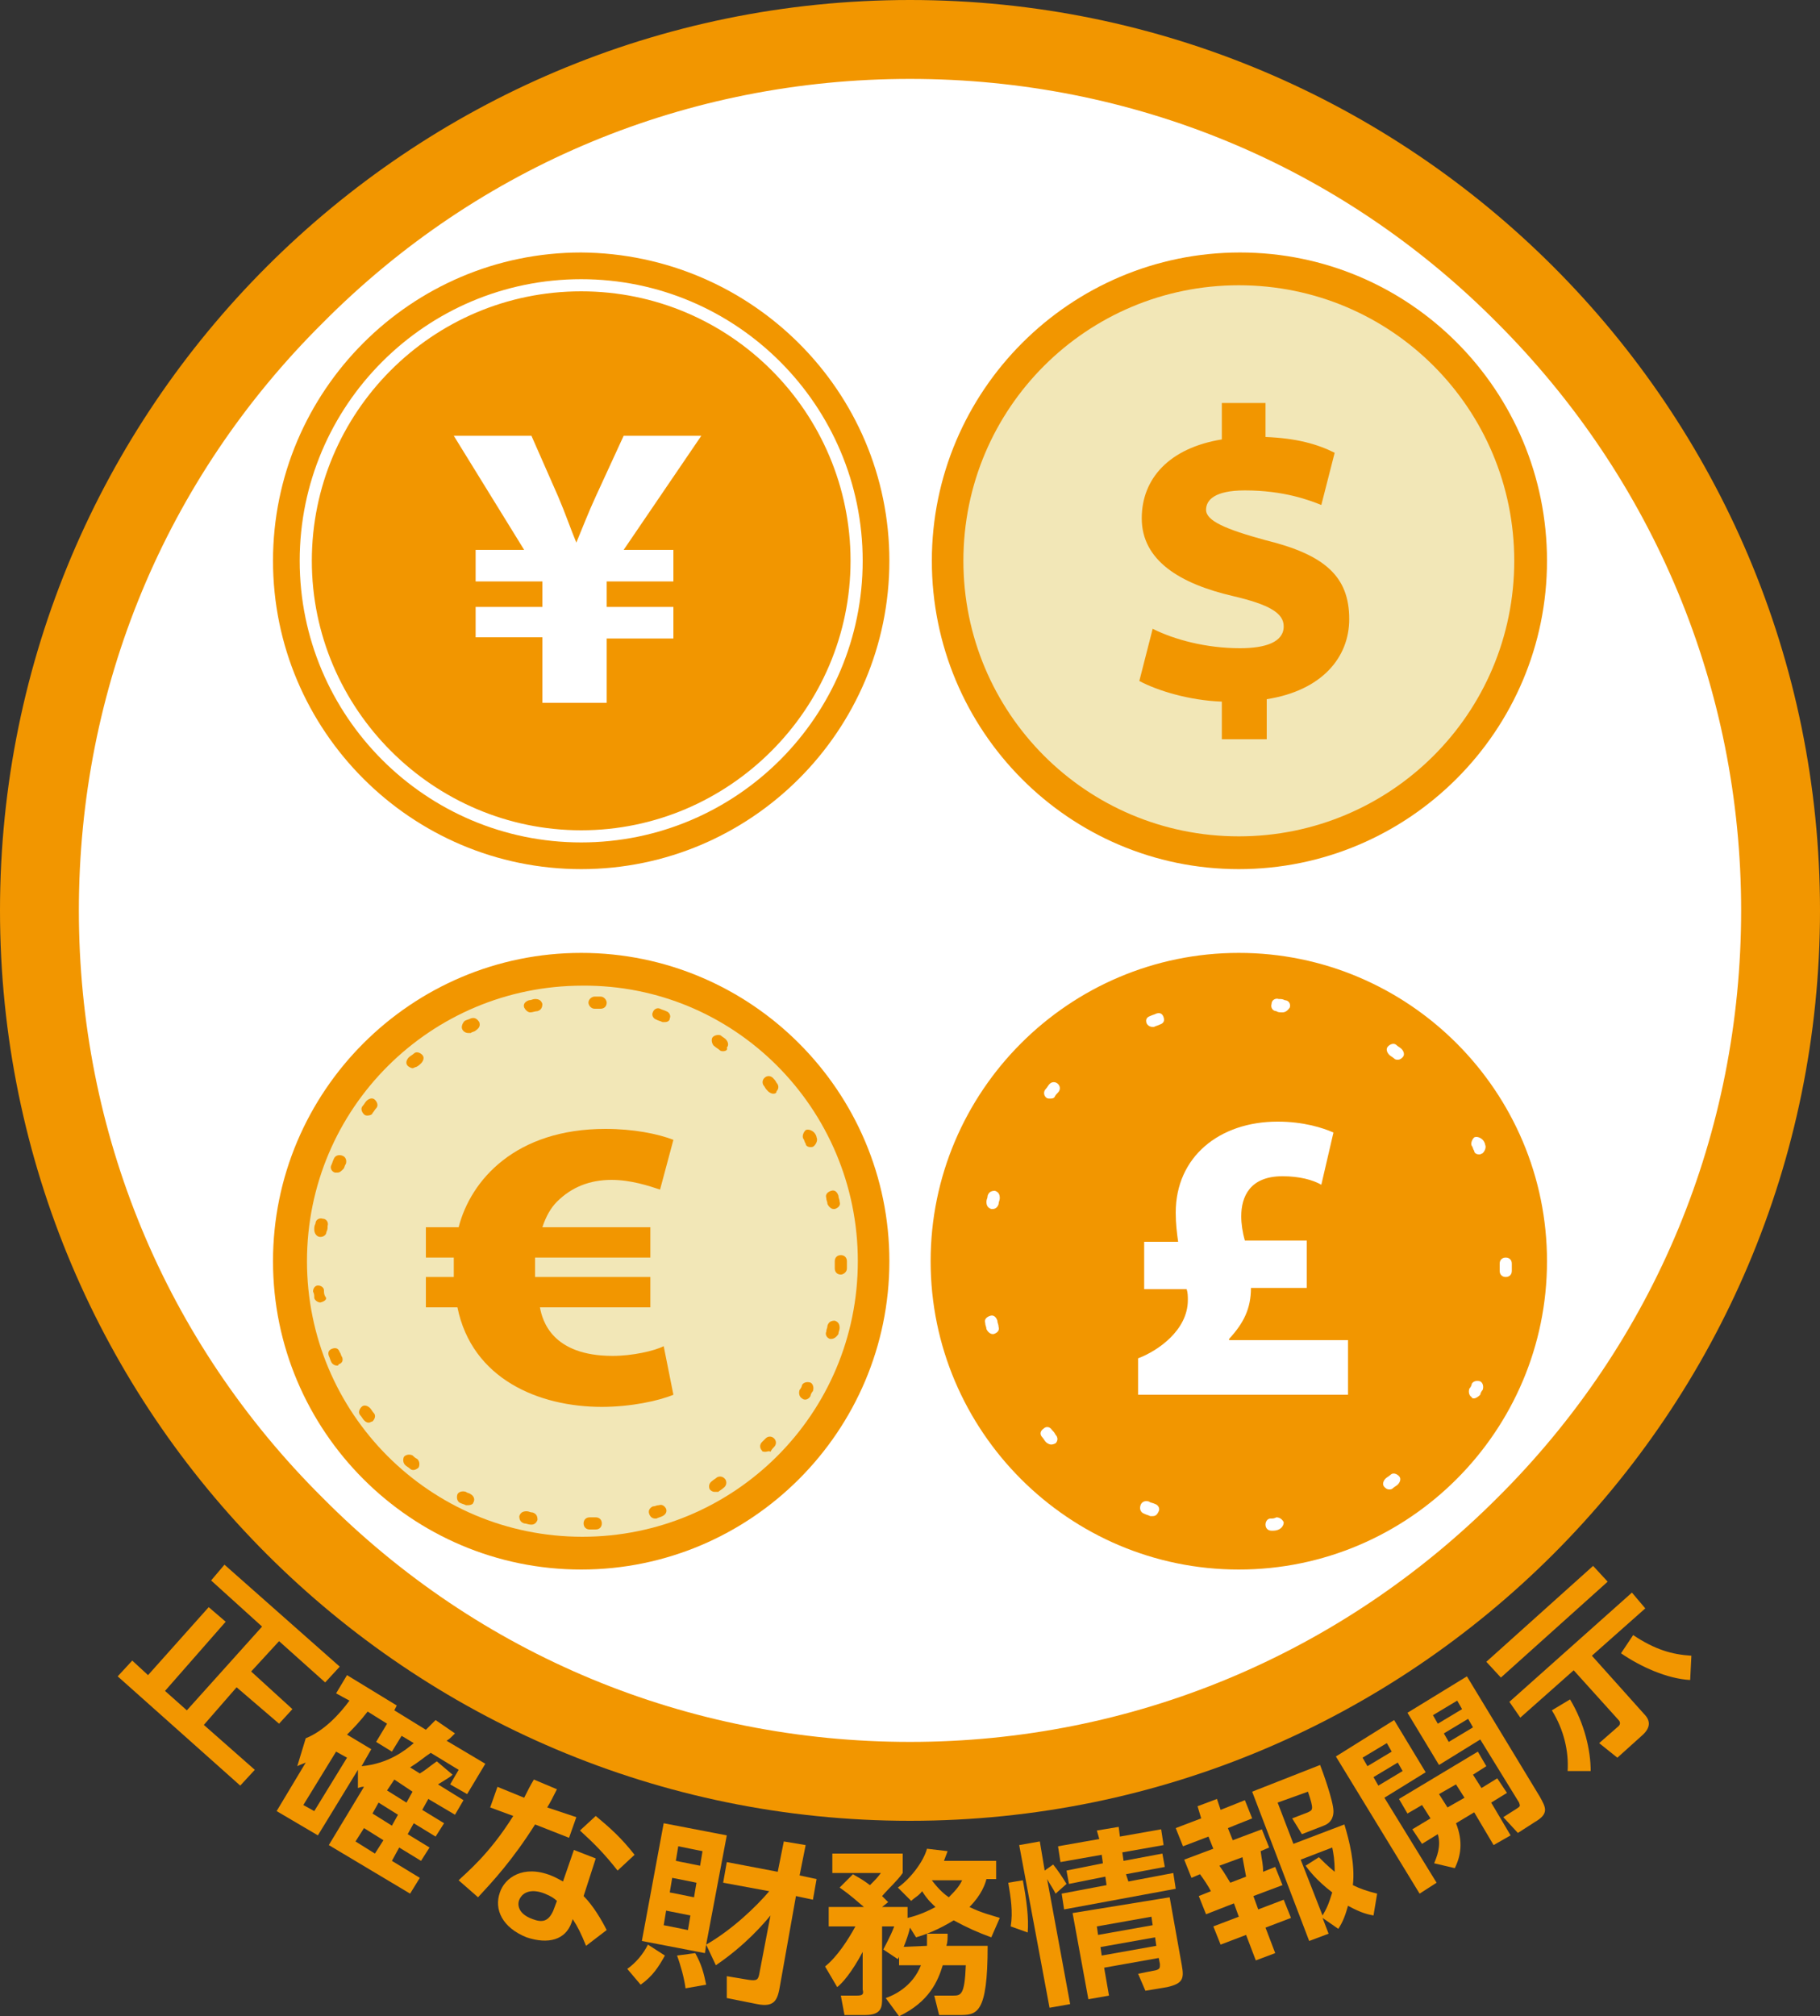 <?xml version="1.0" encoding="utf-8"?>
<!-- Generator: Adobe Illustrator 22.0.1, SVG Export Plug-In . SVG Version: 6.00 Build 0)  -->
<svg version="1.1" id="レイヤー_1" xmlns="http://www.w3.org/2000/svg" xmlns:xlink="http://www.w3.org/1999/xlink" x="0px"
	 y="0px" width="150px" height="166.1px" viewBox="0 0 150 166.1" style="enable-background:new 0 0 150 166.1;"
	 xml:space="preserve">
<rect x="0" y="0" width="150" height="166.1" fill="#333333" stroke="none"/>
<style type="text/css">
	.st0{fill:#F29600;}
	.st1{fill:#FFFFFF;}
	.st2{fill:#F2E7B7;}
</style>
<g>
	<polygon class="st0" points="18.5,128.9 28,137.3 26.8,138.6 23,135.2 20.7,137.7 24.1,140.8 23,142 19.5,139 16.8,142.1 21,145.8 
		19.8,147.1 9.7,138.1 10.9,136.8 12.2,138 17.2,132.4 18.6,133.6 13.6,139.3 15.4,140.9 21.6,134 17.4,130.2 	"/>
	<path class="st0" d="M37.5,142.8c-0.4,0.4-0.5,0.5-0.7,0.6l3.2,1.9l-1.5,2.5l-1.4-0.8l0.7-1.2l-2.3-1.4c-0.6,0.4-0.9,0.7-1.7,1.2
		l0.8,0.5c0.5-0.3,0.7-0.5,1.4-1l1.3,1.1c-0.2,0.2-0.4,0.3-1.2,0.8l2.1,1.3l-0.7,1.2l-2.2-1.3l-0.5,0.9l1.8,1.1l-0.7,1.1l-1.8-1.1
		l-0.5,0.9l1.8,1.1l-0.7,1.1l-1.8-1.1l-0.6,1.1l2.3,1.4l-0.8,1.3l-6.7-4l2.9-4.8c-0.2,0-0.2,0-0.5,0.1l0-1.5l-3.3,5.4l-3.4-2l2.4-4
		c-0.2,0.1-0.3,0.1-0.7,0.3l0.7-2.3c1.5-0.6,2.8-2,3.6-3.1l-1.1-0.6l0.9-1.5l4.1,2.5l-0.2,0.4l2.6,1.6c0.3-0.3,0.5-0.5,0.8-0.8
		L37.5,142.8z M28.6,144.8l-0.9-0.5l-2.7,4.4l0.9,0.5L28.6,144.8z M29.8,145.5c2.2-0.2,3.6-1.3,4.3-1.9l-1-0.6l-0.8,1.3l-1.3-0.8
		l0.9-1.5l-1.6-1c-0.7,0.9-1.2,1.4-1.7,1.9l2,1.2L29.8,145.5z M31.6,151.6l-1.6-1l-0.7,1.1l1.6,1L31.6,151.6z M32.8,149.5l-1.6-1
		l-0.5,0.9l1.6,1L32.8,149.5z M32.5,146.6L32.5,146.6l-0.6,0.9l1.6,1l0.5-0.9L32.5,146.6z"/>
	<path class="st0" d="M47.5,149.7l-0.6,1.7l-2.8-1.1c-1.9,3-3.5,4.7-4.7,6l-1.6-1.4c0.6-0.6,2.5-2.1,4.5-5.3l-1.9-0.7l0.6-1.7
		l2.2,0.9c0.3-0.6,0.5-1,0.8-1.5l1.9,0.8c-0.4,0.8-0.5,1-0.8,1.5L47.5,149.7z M48.1,156.2c0.8,0.8,1.5,2,1.9,2.8l-1.7,1.3
		c-0.4-1-0.7-1.6-1.1-2.2l-0.1,0.3c-0.5,1.4-1.9,1.8-3.7,1.2c-2-0.8-2.7-2.3-2.2-3.7c0.4-1.2,1.9-2.3,4.2-1.4c0.5,0.2,0.8,0.4,1,0.5
		l0.9-2.6l1.8,0.7L48.1,156.2z M45.9,156.6c-0.2-0.2-0.5-0.4-1-0.6c-1-0.4-1.8-0.2-2.1,0.5c-0.1,0.2-0.3,1.1,1.1,1.6
		c0.8,0.3,1.3,0.2,1.7-0.7L45.9,156.6z M50.9,154.1c-1.1-1.4-1.9-2.2-3.1-3.3l1.3-1.2c1.2,1,2.1,1.8,3.2,3.2L50.9,154.1z"/>
	<path class="st0" d="M54.8,161.1c-0.5,0.9-1,1.7-2,2.4l-1.1-1.3c0.7-0.5,1.3-1.2,1.7-2L54.8,161.1z M58.2,160.2l-0.1,0.7l-5.2-1
		l1.8-9.7l5.2,1L58.2,160.2c2.1-1.2,4.1-3.1,5.2-4.4l-3.8-0.7l0.3-1.7l4.2,0.8l0.5-2.5l1.8,0.3l-0.5,2.5l1.4,0.3l-0.3,1.7l-1.4-0.3
		l-1.3,7.3c-0.2,1.2-0.4,1.9-1.9,1.6l-2.5-0.5l0-1.8l1.8,0.3c0.7,0.1,0.8,0,0.9-0.6l0.9-4.7c-0.5,0.6-2,2.4-4.5,4.1L58.2,160.2z
		 M54.9,157.4l-0.2,1.2l2,0.4l0.2-1.2L54.9,157.4z M55.4,154.7l-0.2,1.2l2,0.4l0.2-1.2L55.4,154.7z M55.9,152.1l-0.2,1.2l2,0.4
		l0.2-1.2L55.9,152.1z M57.3,160.9c0.5,0.9,0.7,1.6,0.9,2.6l-1.7,0.3c-0.1-0.8-0.4-1.9-0.7-2.7L57.3,160.9z"/>
	<path class="st0" d="M68,162c1-0.8,1.9-2.2,2.5-3.3l-2.2,0l0-1.6l2.9,0c-0.6-0.5-1-0.9-2-1.6l1.1-1.1c0.3,0.2,0.6,0.3,1.4,0.9
		c0.5-0.5,0.6-0.6,0.9-1l-4,0l0-1.6l5.8,0l0,1.6c-0.5,0.7-1,1.1-1.7,1.9c0.2,0.2,0.3,0.3,0.5,0.5l-0.5,0.4l2.1,0l0,0.9
		c0.4-0.1,1.2-0.3,2.3-0.9c-0.2-0.2-0.6-0.5-1.1-1.3c-0.3,0.4-0.6,0.5-0.9,0.8l-1.1-1.1c1-0.7,2.1-2.1,2.4-3.2l1.7,0.2
		c-0.1,0.3-0.2,0.5-0.3,0.8l4.3,0l0,1.5l-0.8,0c-0.1,0.4-0.4,1.3-1.4,2.3c1,0.5,1.9,0.7,2.5,0.9l-0.7,1.6c-1.1-0.4-2-0.8-3.1-1.4
		c-1.3,0.8-2.4,1.2-3.1,1.4l-0.5-0.8c-0.1,0.5-0.5,1.7-1,2.6l-1.2-0.8c0.1-0.2,0.6-1.1,0.9-1.9l-1,0l0,5.9c0,0.7,0,1.4-1.4,1.4
		l-1.7,0l-0.3-1.6l1.3,0c0.5,0,0.6-0.1,0.5-0.5l0-3.1c-0.9,1.7-1.7,2.6-2.1,2.9L68,162z M76.4,160.3c0-0.4,0-0.6,0-1l1.7,0
		c0,0.4,0,0.7-0.1,1l3.4,0c0,5.7-0.9,5.7-2.4,5.7l-1.6,0l-0.4-1.6l1.5,0c0.7,0,1,0,1.1-2.5l-1.9,0c-0.4,1.3-1.1,3-3.6,4.2l-1.1-1.5
		c0.6-0.2,2.2-0.9,2.9-2.7l-1.8,0l0-1.5L76.4,160.3z M76.8,154.9c0.6,0.8,1.1,1.2,1.4,1.4c0.7-0.7,0.9-1,1.1-1.4L76.8,154.9z"/>
	<path class="st0" d="M83.3,158.7c0.2-1.2,0-2.4-0.2-3.6l1.2-0.2c0.3,1.6,0.5,3.1,0.4,4.3L83.3,158.7z M87,156
		c-0.2-0.4-0.3-0.5-0.7-1.2l1.9,10.3l-1.7,0.3L84,152l1.7-0.3l0.4,2.4l0.7-0.5c0.4,0.5,0.8,1.1,1.1,1.6L87,156z M90.4,150.8l1.8-0.3
		l0.1,0.8l3.4-0.6l0.2,1.3l-3.4,0.6l0.1,0.7l3.2-0.6l0.2,1.1l-3.2,0.6L93,155l3.7-0.7l0.2,1.3l-9.2,1.7l-0.2-1.3l3.7-0.7l-0.1-0.7
		l-3,0.6l-0.2-1.1l3-0.6l-0.1-0.7l-3.4,0.6l-0.2-1.3l3.4-0.6L90.4,150.8z M96.4,156.3l1,5.6c0.2,1.1,0.1,1.5-1.2,1.8l-1.8,0.3
		l-0.6-1.4l1.5-0.3c0.3-0.1,0.3-0.2,0.3-0.5l-0.1-0.5l-4.5,0.8l0.4,2.3l-1.7,0.3l-1.3-7.1L96.4,156.3z M90.4,158.7l0.1,0.7l4.5-0.8
		l-0.1-0.7L90.4,158.7z M90.7,160.4l0.1,0.7l4.5-0.8l-0.1-0.7L90.7,160.4z"/>
	<path class="st0" d="M98.7,148.8l1.6-0.6l0.3,0.9l2-0.8l0.6,1.5l-2,0.8l0.4,1l2.4-0.9l0.6,1.5l-0.7,0.3c0.1,0.8,0.2,1,0.2,1.7
		l1-0.4l0.6,1.5l-2.4,0.9l0.4,1.1l2.1-0.8l0.6,1.5l-2.1,0.8l0.8,2.1l-1.6,0.6l-0.8-2.1l-2.1,0.8l-0.6-1.5l2.1-0.8l-0.4-1.1l-2.3,0.9
		l-0.6-1.5l1-0.4c-0.2-0.4-0.6-1-0.9-1.4l-0.7,0.3l-0.6-1.5l2.4-0.9l-0.4-1l-2.1,0.8l-0.6-1.5l2.1-0.8L98.7,148.8z M100.5,153.7
		c0.5,0.7,0.7,1.1,0.9,1.4l1.3-0.5c-0.1-0.5-0.2-1.1-0.3-1.6L100.5,153.7z M109,158l0.5,1.3l-1.6,0.6l-4.7-12.3l5.6-2.2
		c0.2,0.5,1.1,3,1.1,3.8c0,0.2,0,0.9-0.8,1.2l-1.8,0.7l-0.8-1.3l1.3-0.5c0.4-0.2,0.5-0.2,0-1.7l-2.5,0.9l1.3,3.4l4.2-1.6
		c0.4,1.3,0.9,3.3,0.7,5c0.6,0.3,1.2,0.5,2,0.7l-0.3,1.8c-0.5-0.1-1-0.2-2.1-0.8c-0.2,0.7-0.4,1.3-0.8,1.9L109,158z M108.7,153
		c0.3,0.3,0.7,0.7,1.3,1.2c0-1-0.1-1.5-0.2-2l-2.6,1l1.8,4.6c0.3-0.5,0.5-0.9,0.8-1.9c-1.3-1-1.9-1.8-2.2-2.2L108.7,153z"/>
	<path class="st0" d="M110.1,144.7l4.8-3l2.6,4.3l-3.4,2.1l4.3,7L117,156L110.1,144.7z M112.3,144.8l0.4,0.7l2-1.2l-0.4-0.7
		L112.3,144.8z M113.2,146.4l0.4,0.7l2-1.2l-0.4-0.7L113.2,146.4z M117.9,149.8l-0.7-1.1l-1.2,0.7l-0.7-1.2l6.5-3.9l0.7,1.2
		l-1.1,0.7l0.7,1.1l1.3-0.8l0.8,1.2l-1.3,0.8l1.6,2.7l-1.4,0.8l-1.6-2.7l-1.5,0.9c0.6,1.5,0.4,2.7-0.1,3.7l-1.7-0.4
		c0.2-0.5,0.6-1.4,0.3-2.4l-1.3,0.8l-0.8-1.2L117.9,149.8z M116,141.1l4.9-3l6,9.9c0.5,0.9,0.8,1.4-0.4,2.1l-1.4,0.9l-1.2-1.3
		l1.1-0.7c0.3-0.2,0.3-0.2,0.2-0.5l-3.2-5.2l-3.4,2.1L116,141.1z M118.1,141.3l0.4,0.7l2-1.2l-0.4-0.7L118.1,141.3z M120.7,148.1
		L120,147l-1.4,0.8l0.7,1.1L120.7,148.1z M119,142.8l0.4,0.7l2-1.2l-0.4-0.7L119,142.8z"/>
	<path class="st0" d="M122.5,136.9l8.8-7.9l1.2,1.3l-8.8,7.9L122.5,136.9z M124.4,140.2l10.1-9l1.1,1.3l-4.4,3.9l4.3,4.8
		c0.6,0.6,0.5,1.2-0.2,1.8l-2,1.8l-1.5-1.2l1.6-1.4c0.2-0.2,0.1-0.4,0-0.5l-3.7-4.1l-4.4,3.9L124.4,140.2z M129.4,140
		c1.2,2,1.7,4.2,1.7,5.9l-1.9,0c0.1-1.6-0.3-3.4-1.3-5L129.4,140z M139.3,138.4c-1.9-0.1-4.1-1.1-5.7-2.2l1-1.5
		c1.8,1.2,3.2,1.6,4.8,1.7L139.3,138.4z"/>
	<path class="st1" d="M75,146.8c-39.6,0-71.8-32.2-71.8-71.8C3.2,35.4,35.4,3.2,75,3.2s71.8,32.2,71.8,71.8
		C146.8,114.6,114.6,146.8,75,146.8"/>
	<path class="st0" d="M75,6.5c18.3,0,35.5,7.1,48.4,20.1c12.9,12.9,20.1,30.1,20.1,48.4s-7.1,35.5-20.1,48.4
		c-12.9,12.9-30.1,20.1-48.4,20.1c-18.3,0-35.5-7.1-48.4-20.1C13.6,110.5,6.5,93.3,6.5,75s7.1-35.5,20.1-48.4
		C39.5,13.6,56.7,6.5,75,6.5 M75,0C33.6,0,0,33.6,0,75s33.6,75,75,75s75-33.6,75-75S116.4,0,75,0"/>
	<path class="st0" d="M73.3,46.2c0,14-11.4,25.4-25.4,25.4c-14,0-25.4-11.4-25.4-25.4c0-14,11.4-25.4,25.4-25.4
		C61.9,20.9,73.3,32.2,73.3,46.2"/>
	<path class="st0" d="M127.5,46.2c0,14-11.4,25.4-25.4,25.4S76.8,60.2,76.8,46.2c0-14,11.4-25.4,25.4-25.4S127.5,32.2,127.5,46.2"/>
	<path class="st0" d="M73.3,103.9c0,14-11.4,25.4-25.4,25.4c-14,0-25.4-11.4-25.4-25.4c0-14,11.4-25.4,25.4-25.4
		C61.9,78.5,73.3,89.9,73.3,103.9"/>
	<path class="st0" d="M127.5,103.9c0,14-11.4,25.4-25.4,25.4s-25.4-11.4-25.4-25.4c0-14,11.4-25.4,25.4-25.4S127.5,89.9,127.5,103.9
		"/>
	<path class="st1" d="M47.9,69.4c-12.8,0-23.2-10.4-23.2-23.2S35.1,23,47.9,23s23.2,10.4,23.2,23.2S60.7,69.4,47.9,69.4z M47.9,24
		c-12.3,0-22.2,10-22.2,22.2s10,22.2,22.2,22.2s22.2-10,22.2-22.2S60.2,24,47.9,24z"/>
	<path class="st1" d="M44.7,57.8v-5.3h-5.5V50h5.5v-2.1h-5.5v-2.6h4l-5.8-9.4h6.4l2.2,5c0.6,1.4,1,2.6,1.5,3.8h0
		c0.5-1.2,1-2.5,1.6-3.8l2.3-5h6.4l-6.4,9.4h4.1v2.6H50V50h5.5v2.6H50v5.3H44.7z"/>
	<path class="st2" d="M124.8,46.2c0,12.6-10.2,22.7-22.7,22.7c-12.6,0-22.7-10.2-22.7-22.7c0-12.6,10.2-22.7,22.7-22.7
		C114.7,23.5,124.8,33.7,124.8,46.2"/>
	<path class="st0" d="M100.6,33.2h3.7V36c2.6,0.1,4.3,0.6,5.7,1.3l-1.1,4.3c-1-0.4-3.1-1.2-6.3-1.2c-2.5,0-3.2,0.8-3.2,1.6
		c0,0.9,1.6,1.6,4.9,2.5c4.9,1.2,6.9,3,6.9,6.5c0,3.2-2.3,5.9-6.8,6.6v3.3h-3.7v-3.1c-2.7-0.1-5.3-0.9-6.8-1.7l1.1-4.3
		c1.8,0.9,4.4,1.6,7.2,1.6c2.1,0,3.6-0.5,3.6-1.8c0-1.1-1.2-1.8-4.2-2.5c-4.3-1-7.5-2.9-7.5-6.4c0-3.3,2.3-5.8,6.6-6.5V33.2z"/>
	<path class="st2" d="M70.7,103.9c0,12.6-10.2,22.7-22.7,22.7c-12.6,0-22.7-10.2-22.7-22.7c0-12.6,10.2-22.7,22.7-22.7
		C60.5,81.1,70.7,91.3,70.7,103.9"/>
	<path class="st0" d="M48.6,126c-0.3,0-0.5-0.2-0.5-0.5c0-0.3,0.2-0.5,0.5-0.5c0.2,0,0.3,0,0.5,0c0.3,0,0.5,0.2,0.5,0.5
		c0,0.3-0.2,0.5-0.5,0.5C49,126,48.8,126,48.6,126C48.7,126,48.7,126,48.6,126z M43.8,125.6C43.7,125.6,43.7,125.6,43.8,125.6
		c-0.3,0-0.4-0.1-0.6-0.1c-0.3-0.1-0.4-0.3-0.4-0.6c0.1-0.3,0.3-0.4,0.6-0.4c0.2,0,0.3,0.1,0.5,0.1c0.3,0.1,0.4,0.3,0.4,0.6
		C44.2,125.5,44,125.6,43.8,125.6z M54,125.1c-0.2,0-0.4-0.1-0.5-0.4c-0.1-0.3,0.1-0.5,0.3-0.6c0.2,0,0.3-0.1,0.5-0.1
		c0.3-0.1,0.5,0.1,0.6,0.3c0.1,0.3-0.1,0.5-0.3,0.6c-0.2,0.1-0.3,0.1-0.5,0.2C54.1,125.1,54,125.1,54,125.1z M38.6,124
		c-0.1,0-0.1,0-0.2,0c-0.2-0.1-0.3-0.1-0.5-0.2c-0.2-0.1-0.3-0.4-0.2-0.7c0.1-0.2,0.4-0.3,0.7-0.2c0.1,0.1,0.3,0.1,0.4,0.2
		c0.2,0.1,0.4,0.4,0.2,0.7C39,123.9,38.8,124,38.6,124z M58.9,122.9c-0.2,0-0.3-0.1-0.4-0.2c-0.1-0.2-0.1-0.5,0.2-0.7
		c0.1-0.1,0.3-0.2,0.4-0.3c0.2-0.1,0.5-0.1,0.7,0.2c0.1,0.2,0.1,0.5-0.2,0.7c-0.1,0.1-0.3,0.2-0.4,0.3
		C59.1,122.9,59,122.9,58.9,122.9z M34.1,121.1c-0.1,0-0.2,0-0.3-0.1c-0.1-0.1-0.3-0.2-0.4-0.3c-0.2-0.2-0.2-0.5-0.1-0.7
		c0.2-0.2,0.5-0.2,0.7-0.1c0.1,0.1,0.2,0.2,0.4,0.3c0.2,0.2,0.2,0.5,0.1,0.7C34.4,121,34.2,121.1,34.1,121.1z M63.1,119.6
		c-0.1,0-0.3,0-0.3-0.1c-0.2-0.2-0.2-0.5,0-0.7c0.1-0.1,0.2-0.2,0.3-0.3c0.2-0.2,0.5-0.2,0.7,0c0.2,0.2,0.2,0.5,0,0.7
		c-0.1,0.1-0.2,0.2-0.3,0.4C63.4,119.5,63.2,119.6,63.1,119.6z M30.4,117.2c-0.2,0-0.3-0.1-0.4-0.2c-0.1-0.1-0.2-0.3-0.3-0.4
		c-0.2-0.2-0.1-0.5,0.1-0.7c0.2-0.2,0.5-0.1,0.7,0.1c0.1,0.1,0.2,0.3,0.3,0.4c0.2,0.2,0.1,0.5-0.1,0.7
		C30.6,117.1,30.5,117.2,30.4,117.2z M66.4,115.3c-0.1,0-0.2,0-0.3-0.1c-0.2-0.1-0.3-0.4-0.2-0.7c0.1-0.1,0.2-0.3,0.2-0.4
		c0.1-0.2,0.4-0.3,0.7-0.2c0.2,0.1,0.3,0.4,0.2,0.7c-0.1,0.1-0.2,0.3-0.2,0.4C66.7,115.2,66.5,115.3,66.4,115.3z M27.8,112.5
		c-0.2,0-0.4-0.1-0.5-0.3c-0.1-0.2-0.1-0.3-0.2-0.5c-0.1-0.3,0-0.5,0.3-0.6c0.3-0.1,0.5,0,0.6,0.3c0.1,0.1,0.1,0.3,0.2,0.4
		c0.1,0.3,0,0.5-0.3,0.6C27.9,112.5,27.8,112.5,27.8,112.5z M68.5,110.3c0,0-0.1,0-0.1,0c-0.3-0.1-0.4-0.4-0.3-0.6
		c0-0.2,0.1-0.3,0.1-0.5c0.1-0.3,0.3-0.4,0.6-0.4c0.3,0.1,0.4,0.3,0.4,0.6c0,0.2-0.1,0.3-0.1,0.5C68.9,110.2,68.7,110.3,68.5,110.3z
		 M26.4,107.3c-0.2,0-0.5-0.2-0.5-0.4c0-0.2,0-0.3-0.1-0.5c0-0.3,0.2-0.5,0.4-0.5c0.3,0,0.5,0.2,0.5,0.4c0,0.2,0,0.3,0.1,0.5
		C27,107,26.8,107.2,26.4,107.3C26.5,107.3,26.5,107.3,26.4,107.3z M69.3,105C69.3,105,69.3,105,69.3,105c-0.3,0-0.5-0.2-0.5-0.5
		c0-0.2,0-0.3,0-0.5v-0.1c0-0.3,0.2-0.5,0.5-0.5c0.3,0,0.5,0.2,0.5,0.5v0.1c0,0.2,0,0.3,0,0.5C69.8,104.8,69.5,105,69.3,105z
		 M26.4,101.9C26.4,101.9,26.4,101.9,26.4,101.9c-0.3,0-0.5-0.3-0.5-0.6c0-0.2,0-0.3,0.1-0.5c0-0.3,0.3-0.5,0.6-0.4
		c0.3,0,0.5,0.3,0.4,0.6c0,0.2,0,0.3-0.1,0.5C26.9,101.7,26.7,101.9,26.4,101.9z M68.7,99.6c-0.2,0-0.4-0.2-0.5-0.4
		c0-0.2-0.1-0.3-0.1-0.5c-0.1-0.3,0.1-0.5,0.4-0.6c0.3-0.1,0.5,0.1,0.6,0.4c0,0.2,0.1,0.3,0.1,0.5c0.1,0.3-0.1,0.5-0.4,0.6
		C68.8,99.6,68.7,99.6,68.7,99.6z M27.8,96.6c-0.1,0-0.1,0-0.2,0c-0.3-0.1-0.4-0.4-0.3-0.6c0.1-0.2,0.1-0.3,0.2-0.5
		c0.1-0.3,0.4-0.4,0.7-0.3c0.3,0.1,0.4,0.4,0.3,0.7c-0.1,0.1-0.1,0.3-0.2,0.4C28.1,96.5,28,96.6,27.8,96.6z M66.8,94.5
		c-0.2,0-0.4-0.1-0.4-0.3c-0.1-0.1-0.1-0.3-0.2-0.4c-0.1-0.2,0-0.5,0.2-0.7c0.2-0.1,0.5,0,0.7,0.2c0.1,0.1,0.2,0.3,0.2,0.4
		c0.1,0.2,0,0.5-0.2,0.7C67,94.5,66.9,94.5,66.8,94.5z M30.3,91.9c-0.1,0-0.2,0-0.3-0.1c-0.2-0.2-0.3-0.5-0.1-0.7
		c0.1-0.1,0.2-0.3,0.3-0.4c0.2-0.2,0.5-0.3,0.7-0.1c0.2,0.2,0.3,0.5,0.1,0.7c-0.1,0.1-0.2,0.3-0.3,0.4
		C30.7,91.8,30.5,91.9,30.3,91.9z M63.7,90.1c-0.1,0-0.3-0.1-0.4-0.2c-0.1-0.1-0.2-0.2-0.3-0.4c-0.2-0.2-0.2-0.5,0-0.7
		c0.2-0.2,0.5-0.2,0.7,0c0.1,0.1,0.2,0.2,0.3,0.4c0.2,0.2,0.2,0.5,0,0.7C64,90.1,63.8,90.1,63.7,90.1z M34,88
		c-0.1,0-0.3-0.1-0.4-0.2c-0.2-0.2-0.1-0.5,0.1-0.7c0.1-0.1,0.3-0.2,0.4-0.3c0.2-0.2,0.5-0.1,0.7,0.1c0.2,0.2,0.1,0.5-0.1,0.7
		c-0.1,0.1-0.2,0.2-0.4,0.3C34.2,87.9,34.1,88,34,88z M59.6,86.6c-0.1,0-0.2,0-0.3-0.1c-0.1-0.1-0.3-0.2-0.4-0.3
		c-0.2-0.1-0.3-0.5-0.2-0.7c0.1-0.2,0.5-0.3,0.7-0.2c0.1,0.1,0.3,0.2,0.4,0.3c0.2,0.2,0.3,0.5,0.1,0.7C60,86.5,59.8,86.6,59.6,86.6z
		 M38.6,85.1c-0.2,0-0.4-0.1-0.5-0.3c-0.1-0.2,0-0.5,0.2-0.7c0.2-0.1,0.3-0.1,0.5-0.2c0.3-0.1,0.5,0,0.7,0.3c0.1,0.3,0,0.5-0.3,0.7
		c-0.1,0.1-0.3,0.1-0.4,0.2C38.7,85.1,38.6,85.1,38.6,85.1z M54.8,84.2c-0.1,0-0.1,0-0.2,0c-0.2-0.1-0.3-0.1-0.5-0.2
		c-0.3-0.1-0.4-0.4-0.3-0.6c0.1-0.3,0.4-0.4,0.6-0.3c0.2,0.1,0.3,0.1,0.5,0.2c0.3,0.1,0.4,0.4,0.3,0.6C55.2,84.1,55,84.2,54.8,84.2z
		 M43.7,83.4c-0.2,0-0.4-0.2-0.5-0.4c-0.1-0.3,0.1-0.5,0.4-0.6c0.2,0,0.3-0.1,0.5-0.1c0.3,0,0.5,0.1,0.6,0.4c0,0.3-0.1,0.5-0.4,0.6
		C44.1,83.3,43.9,83.4,43.7,83.4C43.7,83.4,43.7,83.4,43.7,83.4z M49.5,83.1C49.5,83.1,49.5,83.1,49.5,83.1c-0.2,0-0.4,0-0.5,0
		c-0.3,0-0.5-0.3-0.5-0.5c0-0.3,0.3-0.5,0.5-0.5c0.2,0,0.3,0,0.5,0c0.3,0,0.5,0.3,0.5,0.5C50,82.9,49.8,83.1,49.5,83.1z"/>
	<path class="st0" d="M44.5,107.7c0.2,1.1,1,4,6,4c1.6,0,3.4-0.4,4.2-0.8l0.8,4c-1.2,0.5-3.5,1-5.9,1c-5.2,0-10.7-2.3-11.9-8.2h-2.6
		v-2.5h2.3v-0.5c0-0.4,0-0.8,0-1.1h-2.3v-2.5h2.7c1-3.9,4.7-8.1,12.1-8.1c2.3,0,4.3,0.4,5.6,0.9L54.4,98c-0.9-0.3-2.4-0.8-4-0.8
		c-1.8,0-3.3,0.6-4.5,1.8c-0.5,0.5-0.9,1.2-1.2,2.1h8.9v2.5h-9.5c0,0.3,0,0.7,0,1.6h9.5v2.5H44.5z"/>
	<path class="st1" d="M104.8,126.1c-0.3,0-0.5-0.2-0.5-0.5c0-0.3,0.2-0.5,0.4-0.5c0.2,0,0.3,0,0.5-0.1c0.3,0,0.5,0.2,0.6,0.4
		c0,0.3-0.2,0.5-0.4,0.6C105.2,126.1,105,126.1,104.8,126.1C104.8,126.1,104.8,126.1,104.8,126.1z M95,124.9c-0.1,0-0.1,0-0.2,0
		c-0.2-0.1-0.3-0.1-0.5-0.2c-0.3-0.1-0.4-0.4-0.3-0.7c0.1-0.3,0.4-0.4,0.7-0.3c0.1,0.1,0.3,0.1,0.5,0.2c0.3,0.1,0.4,0.4,0.3,0.6
		C95.4,124.7,95.3,124.9,95,124.9z M114.5,122.7c-0.2,0-0.3-0.1-0.4-0.2c-0.2-0.2-0.1-0.5,0.1-0.7c0.1-0.1,0.3-0.2,0.4-0.3
		c0.2-0.2,0.5-0.1,0.7,0.1c0.2,0.2,0.1,0.5-0.1,0.7c-0.1,0.1-0.3,0.2-0.4,0.3C114.7,122.7,114.6,122.7,114.5,122.7z M86.6,119
		c-0.1,0-0.3-0.1-0.4-0.2c-0.1-0.1-0.2-0.3-0.3-0.4c-0.2-0.2-0.2-0.5,0.1-0.7c0.2-0.2,0.5-0.2,0.7,0.1c0.1,0.1,0.2,0.2,0.3,0.4
		c0.2,0.2,0.2,0.5,0,0.7C86.8,119,86.7,119,86.6,119z M121.5,115.2c-0.1,0-0.2,0-0.2-0.1c-0.2-0.1-0.3-0.4-0.2-0.7
		c0.1-0.1,0.2-0.3,0.2-0.4c0.1-0.2,0.4-0.3,0.7-0.2c0.2,0.1,0.3,0.4,0.2,0.7c-0.1,0.1-0.2,0.3-0.2,0.4
		C121.8,115.1,121.6,115.2,121.5,115.2z M81.8,109.9c-0.2,0-0.4-0.2-0.5-0.4c0-0.2-0.1-0.3-0.1-0.5c-0.1-0.3,0.1-0.5,0.4-0.6
		c0.3-0.1,0.5,0.1,0.6,0.4c0,0.2,0.1,0.3,0.1,0.5c0.1,0.3-0.1,0.5-0.4,0.6C81.9,109.9,81.8,109.9,81.8,109.9z M124.1,105.2
		C124.1,105.2,124.1,105.2,124.1,105.2c-0.3,0-0.5-0.2-0.5-0.5c0-0.2,0-0.3,0-0.5v-0.1c0-0.3,0.2-0.5,0.5-0.5s0.5,0.2,0.5,0.5v0.1
		c0,0.2,0,0.3,0,0.5C124.6,105,124.4,105.2,124.1,105.2z M81.8,99.6c0,0-0.1,0-0.1,0c-0.3-0.1-0.4-0.3-0.4-0.6
		c0-0.2,0.1-0.3,0.1-0.5c0.1-0.3,0.3-0.4,0.6-0.4c0.3,0.1,0.4,0.3,0.4,0.6c0,0.2-0.1,0.3-0.1,0.5C82.2,99.5,82,99.6,81.8,99.6z
		 M121.9,95.1c-0.2,0-0.4-0.1-0.4-0.3c-0.1-0.1-0.1-0.3-0.2-0.4c-0.1-0.2,0-0.5,0.2-0.7c0.2-0.1,0.5,0,0.7,0.2
		c0.1,0.1,0.2,0.3,0.2,0.4c0.1,0.2,0,0.5-0.2,0.7C122,95.1,122,95.1,121.9,95.1z M86.5,90.5c-0.1,0-0.2,0-0.3-0.1
		c-0.2-0.2-0.2-0.5,0-0.7c0.1-0.1,0.2-0.3,0.3-0.4c0.2-0.2,0.5-0.2,0.7,0c0.2,0.2,0.2,0.5,0,0.7c-0.1,0.1-0.2,0.2-0.3,0.4
		C86.8,90.5,86.7,90.5,86.5,90.5z M115.2,87.3c-0.1,0-0.2,0-0.3-0.1c-0.1-0.1-0.3-0.2-0.4-0.3c-0.2-0.2-0.3-0.5-0.1-0.7
		c0.2-0.2,0.5-0.3,0.7-0.1c0.1,0.1,0.3,0.2,0.4,0.3c0.2,0.2,0.3,0.5,0.1,0.7C115.5,87.2,115.4,87.3,115.2,87.3z M95,84.6
		c-0.2,0-0.4-0.1-0.5-0.3c-0.1-0.3,0-0.5,0.3-0.6c0.2-0.1,0.3-0.1,0.5-0.2c0.3-0.1,0.5,0,0.6,0.3c0.1,0.3,0,0.5-0.3,0.6
		c-0.2,0.1-0.3,0.1-0.5,0.2C95.1,84.6,95,84.6,95,84.6z M105.7,83.4C105.6,83.4,105.6,83.4,105.7,83.4c-0.2,0-0.4,0-0.5-0.1
		c-0.3,0-0.5-0.3-0.4-0.6c0-0.3,0.3-0.5,0.6-0.4c0.2,0,0.3,0,0.5,0.1c0.3,0,0.5,0.3,0.4,0.6C106.1,83.3,105.9,83.4,105.7,83.4z"/>
	<path class="st1" d="M93.8,114.8v-2.9c1.6-0.6,4.1-2.3,4.1-4.8c0-0.3,0-0.6-0.1-0.9h-3.5v-3.9h2.8c-0.1-0.7-0.2-1.5-0.2-2.4
		c0-4.6,3.6-7.5,8.4-7.5c2.1,0,3.7,0.5,4.6,0.9l-1,4.3c-0.7-0.4-1.8-0.7-3.2-0.7c-2.7,0-3.4,1.7-3.4,3.3c0,0.6,0.1,1.3,0.3,2h5.1
		v3.9h-4.6c0,1.7-0.6,2.9-1.8,4.2v0.1h9.8v4.5H93.8z"/>
</g>
</svg>
